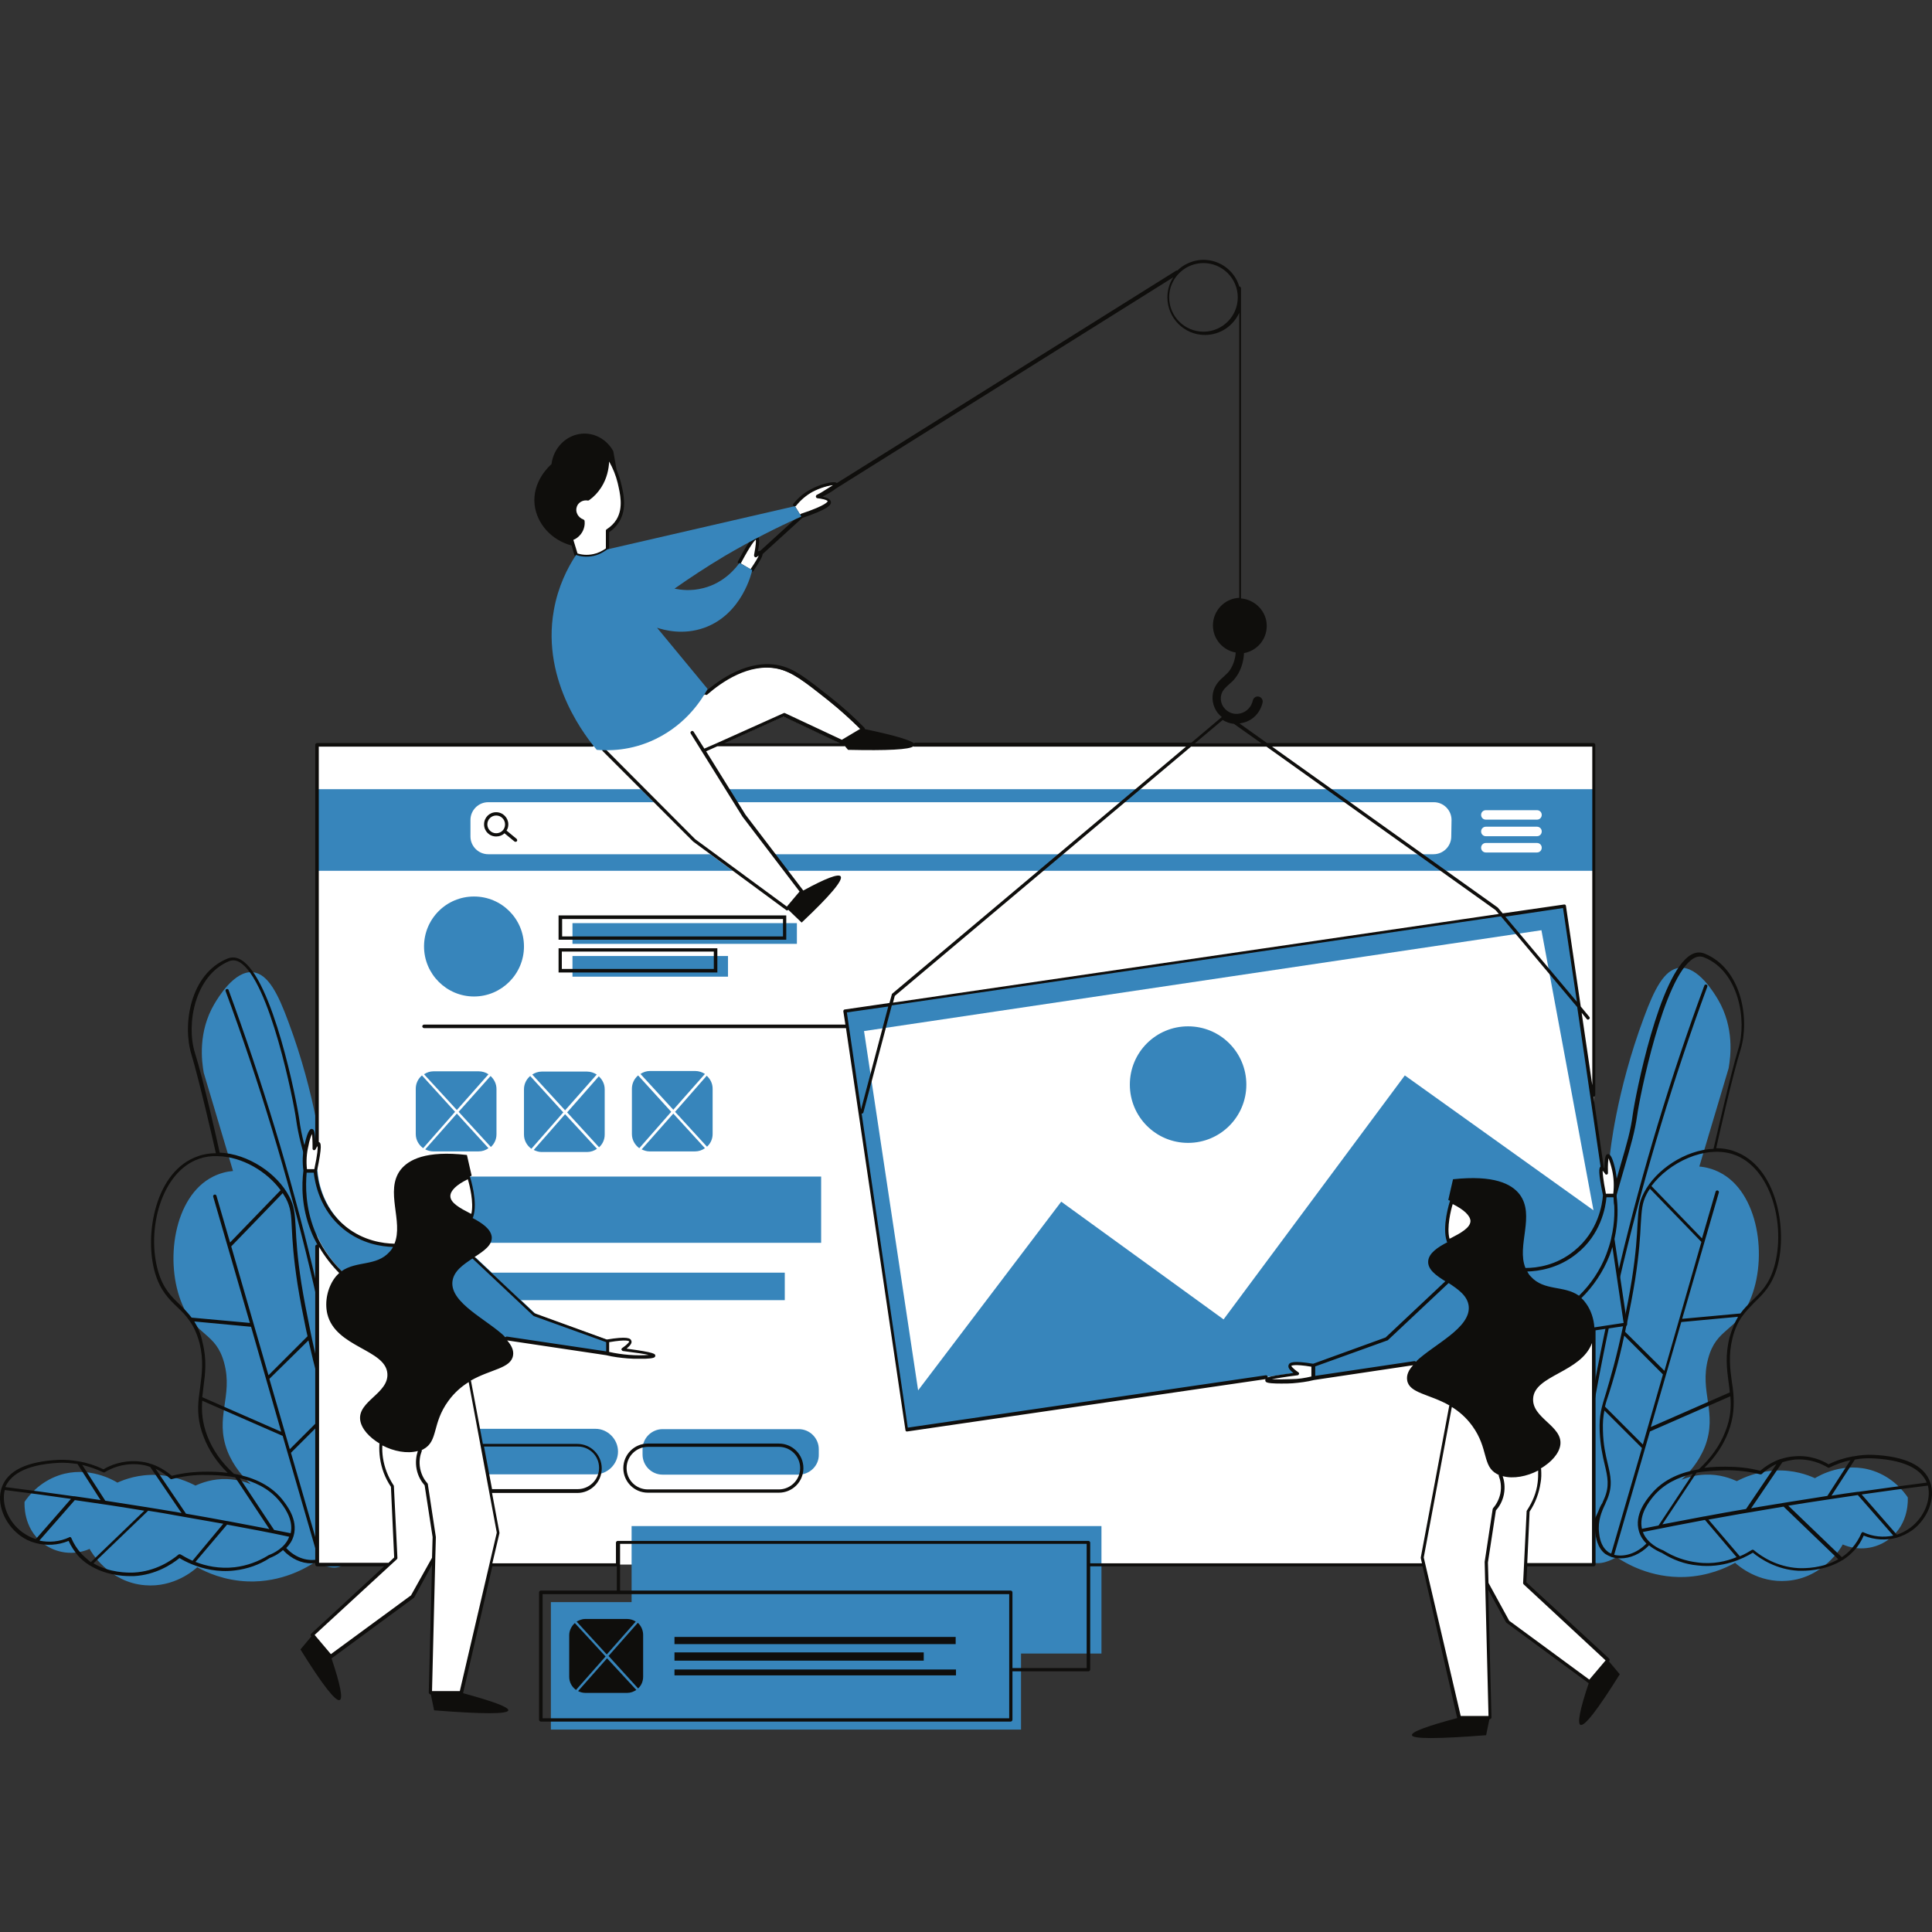 <svg version="1.0" preserveAspectRatio="xMidYMid meet" height="500" viewBox="0 0 375 375" zoomAndPan="magnify" width="500" xmlns:xlink="http://www.w3.org/1999/xlink" xmlns="http://www.w3.org/2000/svg"><rect x="0" y="0" width="375" height="375" fill="#333333" stroke="none"/><defs><clipPath id="ea7f49f19f"><path clip-rule="nonzero" d="M 0 184.746 L 375 184.746 L 375 306 L 0 306 Z M 0 184.746"></path></clipPath><clipPath id="ee5a5a8313"><path clip-rule="nonzero" d="M 58 50.43 L 316 50.43 L 316 337.359 L 58 337.359 Z M 58 50.43"></path></clipPath></defs><path fill-rule="nonzero" fill-opacity="1" d="M 301.141 301.789 C 301.715 304.773 304.586 299.031 308.316 289.562 C 308.027 291.742 307.281 292.082 306.996 295.016 C 306.824 296.848 306.309 301.727 308.719 303.051 C 310.441 304.02 312.852 302.766 313.77 302.242 C 315.488 303.391 320.312 306.316 326.969 306.094 C 331.504 305.922 334.945 304.371 336.781 303.34 C 337.473 303.965 341.316 307.293 346.883 306.832 C 353.887 306.316 357.445 300.289 357.672 299.777 C 360.656 301.094 364.16 300.691 366.742 298.684 C 370.645 295.699 370.301 290.934 370.301 290.648 C 369.609 289.613 367.488 286.801 363.586 285.48 C 357.902 283.586 353.023 286.457 352.277 286.914 C 350.902 286.289 348.145 285.258 344.586 285.43 C 341.086 285.598 338.445 286.801 337.125 287.488 C 335.98 286.98 333.797 286.117 330.984 286.227 C 329.035 286.289 327.426 286.801 326.395 287.203 C 327.773 285.941 329.723 283.82 330.93 280.773 C 333.453 274.172 329.781 270.219 331.559 263.668 C 333.168 257.707 336.953 258.617 339.652 252.426 C 343.211 244.219 341.375 231.301 333.684 227.508 C 332.422 226.883 331.102 226.531 329.84 226.422 L 335.52 207.367 C 335.922 205.121 336.668 199.445 333.453 193.992 C 332.766 192.844 329.609 187.5 325.992 187.852 C 323.008 188.137 321.059 192.156 319.105 197.438 C 313.652 212.012 312.504 224.012 312.504 224.012 C 310.668 243.18 306.711 241.859 303.207 264.02 C 301.832 272.801 298.043 285.941 301.141 301.789 Z M 73.926 302.648 C 73.352 305.633 70.484 299.895 66.754 290.422 C 67.039 292.605 67.785 292.941 68.074 295.875 C 68.246 297.707 68.762 302.586 66.352 303.91 C 64.629 304.883 62.219 303.625 61.301 303.102 C 59.578 304.25 54.754 307.18 48.098 306.953 C 43.562 306.781 40.121 305.23 38.285 304.199 C 37.598 304.824 33.75 308.152 28.184 307.695 C 21.18 307.18 17.625 301.152 17.395 300.641 C 14.41 301.953 10.91 301.555 8.328 299.543 C 4.422 296.559 4.766 291.797 4.766 291.508 C 5.457 290.477 7.578 287.664 11.484 286.344 C 17.164 284.449 22.043 287.316 22.789 287.777 C 24.164 287.152 26.922 286.117 30.477 286.289 C 33.98 286.457 36.617 287.664 37.938 288.352 C 39.086 287.84 41.27 286.98 44.078 287.09 C 46.031 287.152 47.641 287.664 48.672 288.062 C 47.293 286.801 45.344 284.684 44.137 281.637 C 41.613 275.035 45.285 271.078 43.508 264.531 C 41.902 258.566 38.113 259.48 35.414 253.285 C 31.855 245.078 33.691 232.164 41.383 228.367 C 42.645 227.742 43.965 227.395 45.227 227.285 L 39.547 208.227 C 39.145 205.984 38.398 200.305 41.613 194.855 C 42.301 193.707 45.457 188.363 49.074 188.711 C 52.059 189 54.008 193.016 55.961 198.297 C 61.414 212.871 62.562 224.875 62.562 224.875 C 64.398 244.039 68.359 242.719 71.859 264.879 C 73.297 273.664 77.082 286.863 73.926 302.648" fill="#3785bb"></path><g clip-path="url(#ea7f49f19f)"><path fill-rule="nonzero" fill-opacity="1" d="M 370.758 296.559 C 369.957 297.133 369.094 297.598 368.176 297.887 L 361.348 290.074 C 365.652 289.449 369.957 288.875 374.203 288.352 C 374.891 291.105 373.457 294.551 370.758 296.559 Z M 361.691 297.422 C 361.633 297.363 361.52 297.363 361.461 297.422 C 361.402 297.484 361.289 297.535 361.289 297.598 C 360.828 298.684 360.199 299.66 359.453 300.52 C 358.879 301.215 358.191 301.789 357.5 302.242 L 347.113 292.254 C 351.59 291.508 356.066 290.883 360.602 290.188 L 367.488 298.059 C 365.594 298.457 363.527 298.281 361.691 297.422 Z M 349.066 304.371 C 344.875 304.137 341.832 302.074 340.398 300.863 C 340.34 300.805 340.285 300.805 340.168 300.805 C 340.113 300.805 340.055 300.805 339.996 300.863 C 339.422 301.215 338.676 301.668 337.699 302.074 L 331.617 294.953 C 334.543 294.441 337.527 293.867 340.457 293.402 C 342.352 293.059 344.301 292.77 346.195 292.434 L 356.812 302.648 C 353.77 304.422 350.27 304.422 349.066 304.371 Z M 329.492 303.273 C 327.141 302.988 324.961 302.242 322.836 300.926 C 322.09 300.641 319.738 299.605 318.875 297.363 C 322.895 296.559 326.91 295.762 330.93 295.016 L 337.07 302.242 C 335.117 303.051 332.477 303.676 329.492 303.273 Z M 313.309 301.789 L 320.254 277.848 L 335.863 271.016 C 336.035 273.09 335.922 275.266 334.887 277.848 C 333.855 280.551 332.078 283.012 329.723 285.195 C 326.566 285.715 322.949 286.98 320.426 290.074 C 319.508 291.168 317.156 294.039 318.129 297.246 C 318.418 298.223 318.934 298.969 319.566 299.605 C 317.613 301.617 315.145 302.242 313.309 301.789 Z M 312.734 301.555 C 312.504 301.438 312.219 301.328 312.047 301.152 C 310.668 300.117 310.441 298.172 310.383 297.535 C 310.094 295.188 310.898 293.344 311.586 291.91 C 311.703 291.621 311.816 291.336 311.934 291.105 C 313.078 288.414 312.621 286.457 312.047 284.047 C 311.645 282.324 311.188 280.43 311.129 277.68 C 311.07 276.074 311.188 274.926 311.414 273.777 L 318.703 281.062 Z M 310.211 293.402 L 307.281 299.777 C 306.711 300.469 305.734 301.266 305.16 301.266 C 307.34 282.559 310.668 263.785 315.031 245.418 C 319.395 227.223 324.902 209.09 331.387 191.52 C 331.445 191.348 331.387 191.176 331.215 191.121 C 331.043 191.059 330.871 191.121 330.812 191.293 C 324.328 208.852 318.82 227.047 314.457 245.301 C 310.094 263.445 306.824 282.035 304.645 300.641 C 304.586 300.352 304.527 299.895 304.586 299.207 C 305.617 272.68 306.191 259.363 309.004 248.859 C 309.578 246.684 309.98 245.301 310.496 243.645 C 311.129 241.457 311.875 239.051 313.195 234.109 C 314.055 230.898 314.801 228.367 315.375 226.359 C 316.582 222.168 317.328 219.645 317.785 216.43 C 318.188 213.332 322.895 189.402 328.746 186.008 C 329.438 185.605 330.125 185.555 330.812 185.844 C 337.473 188.539 339.137 198.012 337.414 203.574 C 335.863 208.629 333.051 221.078 332.594 222.98 C 327.082 223.203 321.402 227.047 319.105 231.473 C 318.074 233.422 318.016 234.797 317.844 237.617 C 317.727 239.91 317.555 243.121 316.754 248.285 C 316.234 251.5 315.777 253.738 315.203 256.609 C 313.711 263.84 312.504 267.688 311.758 270.27 C 310.84 273.203 310.383 274.637 310.496 277.797 C 310.613 280.551 311.07 282.609 311.473 284.281 C 312.047 286.691 312.449 288.465 311.359 290.934 C 311.242 291.168 311.129 291.457 311.012 291.742 C 310.727 292.145 310.441 292.77 310.211 293.402 Z M 336.438 224.062 C 343.785 226.531 346.711 237.84 344.359 245.938 C 343.383 249.27 341.832 250.754 340.168 252.363 C 339.363 253.164 338.562 253.91 337.816 254.945 L 326.508 255.984 L 333.625 231.473 C 333.684 231.301 333.57 231.125 333.395 231.066 C 333.223 231.016 333.051 231.125 332.996 231.301 L 330.355 240.371 L 320.539 230.207 C 323.926 225.672 330.93 222.227 336.438 224.062 Z M 315.434 258.504 C 315.547 257.93 315.664 257.305 315.836 256.668 C 316.41 253.797 316.867 251.562 317.383 248.344 C 318.188 243.121 318.359 239.91 318.473 237.617 C 318.648 234.918 318.703 233.535 319.621 231.762 C 319.793 231.41 320.023 231.066 320.254 230.727 L 330.238 241.059 L 325.879 256.27 L 323.066 266.078 Z M 322.777 266.773 L 318.875 280.379 L 311.531 273.023 C 311.703 272.227 311.988 271.418 312.332 270.387 C 313.023 268.145 314.055 264.934 315.262 259.25 Z M 335.691 259.652 C 334.832 263.043 335.176 265.742 335.52 268.324 C 335.637 269.008 335.691 269.645 335.75 270.27 L 320.426 276.984 L 326.336 256.609 L 337.355 255.582 C 336.727 256.668 336.152 257.992 335.691 259.652 Z M 321.918 296.102 C 320.828 296.336 319.793 296.5 318.703 296.738 C 318.074 293.977 320.141 291.395 320.941 290.422 C 323.008 287.949 325.879 286.691 328.574 286.055 Z M 334.945 285.367 C 337.184 285.367 339.48 285.598 341.66 286.168 C 341.777 286.168 341.891 286.168 341.949 286.117 C 342.523 285.543 343.496 284.793 344.816 284.16 L 338.906 292.891 C 336.266 293.344 333.57 293.805 330.871 294.328 L 330.812 294.328 C 328.059 294.836 325.363 295.355 322.664 295.875 L 329.32 285.832 C 331.73 285.43 333.797 285.43 334.945 285.367 Z M 345.965 283.82 C 346.711 283.586 347.457 283.422 348.375 283.301 C 351.359 283.07 353.656 284.16 354.805 284.855 C 354.918 284.906 355.035 284.906 355.09 284.855 C 356.41 284.219 357.789 283.707 359.164 283.422 L 354.688 290.359 C 349.926 291.105 345.16 291.859 340.398 292.656 C 340.227 292.719 340.055 292.719 339.883 292.77 Z M 360.027 283.301 C 361.23 283.07 362.379 283.012 363.586 283.07 C 370.703 283.422 373.168 285.77 373.973 287.777 C 369.555 288.352 365.133 288.926 360.715 289.562 L 360.543 289.562 C 358.879 289.785 357.215 290.02 355.492 290.309 Z M 374.66 287.727 C 373.512 284.449 369.781 282.676 363.586 282.387 C 362.32 282.324 361.059 282.438 359.797 282.676 L 359.684 282.676 C 358.074 282.961 356.41 283.473 354.918 284.219 C 353.715 283.473 351.305 282.387 348.262 282.676 C 347.285 282.727 346.426 282.961 345.68 283.184 L 345.621 283.184 C 343.785 283.82 342.465 284.793 341.66 285.48 C 339.48 284.906 337.184 284.684 334.945 284.684 C 334.027 284.684 332.535 284.684 330.812 284.906 C 332.938 282.848 334.488 280.488 335.461 277.969 C 336.555 275.098 336.609 272.68 336.438 270.441 C 336.383 269.695 336.266 268.949 336.152 268.211 C 335.809 265.68 335.461 263.043 336.266 259.766 C 336.727 257.879 337.414 256.496 338.219 255.41 C 338.965 254.371 339.766 253.625 340.57 252.762 C 342.234 251.156 343.898 249.555 344.934 246.047 C 347.055 238.699 344.875 226.246 336.555 223.438 C 335.461 223.031 334.258 222.863 333.109 222.863 C 333.625 220.504 336.324 208.566 337.875 203.637 C 339.594 197.949 338.16 188.074 330.871 185.094 C 330.012 184.746 329.094 184.809 328.23 185.32 C 322.031 188.879 317.383 212.934 316.926 216.262 C 316.523 219.422 315.777 221.941 314.57 226.074 C 313.996 228.082 313.25 230.664 312.391 233.82 C 311.07 238.699 310.324 241.168 309.695 243.355 C 309.234 245.016 308.773 246.449 308.203 248.574 C 305.332 259.078 304.816 272.453 303.781 299.031 C 303.727 300.066 303.781 301.266 304.527 301.668 L 304.586 301.668 C 304.758 301.727 304.871 301.789 305.043 301.789 C 306.137 301.789 307.457 300.352 307.742 300.066 L 307.801 300.004 L 309.578 296.102 C 309.578 296.559 309.578 297.023 309.637 297.535 C 309.75 298.223 309.98 300.406 311.586 301.617 C 311.934 301.84 312.277 302.012 312.734 302.191 C 312.734 302.191 312.793 302.242 312.852 302.242 L 312.906 302.242 C 313.426 302.414 313.941 302.477 314.57 302.477 C 316.352 302.477 318.418 301.668 320.082 299.945 C 321.113 300.805 322.203 301.266 322.605 301.438 C 324.73 302.766 327.027 303.625 329.492 303.848 C 334.371 304.422 338.219 302.586 340.227 301.379 C 341.777 302.648 344.875 304.656 349.066 304.883 L 349.812 304.883 C 351.531 304.883 354.746 304.594 357.617 302.816 C 357.672 302.816 357.73 302.766 357.73 302.766 C 358.535 302.242 359.281 301.617 359.969 300.863 C 360.715 300.066 361.289 299.086 361.75 298.059 C 363.812 298.918 366.109 299.031 368.176 298.457 C 369.211 298.172 370.242 297.648 371.16 297.023 C 374.203 294.781 375.75 290.762 374.66 287.727 Z M 70.539 301.5 C 68.359 282.961 65.09 264.359 60.727 246.164 C 56.363 227.91 50.852 209.777 44.367 192.156 C 44.312 191.984 44.137 191.922 43.965 191.984 C 43.793 192.035 43.738 192.207 43.793 192.379 C 50.277 209.949 55.789 228.082 60.152 246.277 C 64.516 264.594 67.844 283.422 70.023 302.125 C 69.449 302.125 68.473 301.328 67.902 300.641 L 64.973 294.262 C 64.742 293.578 64.457 293.008 64.227 292.484 C 64.113 292.195 63.996 291.969 63.883 291.68 C 62.793 289.16 63.25 287.438 63.77 285.023 C 64.172 283.355 64.629 281.348 64.742 278.543 C 64.859 275.383 64.398 273.949 63.48 271.016 C 62.68 268.496 61.473 264.645 60.039 257.355 C 59.465 254.484 59.004 252.254 58.488 249.031 C 57.684 243.867 57.512 240.656 57.398 238.363 C 57.223 235.543 57.164 234.172 56.133 232.215 C 53.781 227.742 48.156 223.949 42.645 223.727 C 42.242 221.832 39.434 209.375 37.824 204.324 C 36.102 198.758 37.824 189.336 44.426 186.582 C 45.113 186.297 45.801 186.352 46.492 186.754 C 52.344 190.148 57.051 214.082 57.457 217.176 C 57.914 220.395 58.602 222.914 59.867 227.105 C 60.441 229.113 61.188 231.641 62.047 234.855 C 63.367 239.797 64.113 242.207 64.742 244.391 C 65.203 246.047 65.664 247.426 66.234 249.605 C 69.047 260.055 69.621 273.375 70.656 299.945 C 70.656 300.691 70.598 301.152 70.539 301.5 Z M 64.742 298.457 C 64.688 299.086 64.398 301.043 63.078 302.074 C 62.852 302.242 62.621 302.363 62.391 302.477 L 56.477 281.984 L 63.77 274.691 C 63.996 275.84 64.113 276.984 64.055 278.594 C 63.941 281.289 63.539 283.25 63.137 284.969 C 62.562 287.438 62.105 289.328 63.25 292.031 C 63.367 292.254 63.48 292.543 63.598 292.828 C 64.227 294.262 65.09 296.102 64.742 298.457 Z M 55.559 300.469 C 56.191 299.832 56.707 299.086 56.992 298.109 C 57.914 294.898 55.559 292.031 54.699 290.934 C 52.172 287.891 48.555 286.629 45.398 286.055 C 42.988 283.875 41.27 281.41 40.234 278.707 C 39.258 276.125 39.086 273.949 39.258 271.879 L 54.871 278.707 L 61.816 302.648 C 59.922 303.102 57.457 302.527 55.559 300.469 Z M 52.172 301.84 C 50.164 303.102 47.926 303.91 45.574 304.199 C 42.59 304.539 39.949 303.965 37.938 303.16 L 44.078 295.926 C 48.098 296.672 52.172 297.422 56.133 298.281 C 55.328 300.469 52.977 301.555 52.172 301.84 Z M 35.07 301.727 C 34.957 301.668 34.781 301.668 34.668 301.727 C 33.234 302.938 30.191 304.996 26 305.23 C 24.797 305.285 21.238 305.285 18.141 303.445 L 28.758 293.23 C 30.711 293.516 32.602 293.867 34.496 294.207 C 37.422 294.727 40.406 295.238 43.336 295.762 L 37.363 302.938 C 36.449 302.527 35.645 302.074 35.07 301.727 Z M 15.672 301.438 C 14.926 300.578 14.293 299.605 13.836 298.512 C 13.777 298.457 13.719 298.344 13.664 298.344 L 13.547 298.344 C 13.492 298.344 13.434 298.344 13.434 298.395 C 11.598 299.258 9.531 299.43 7.637 299.031 L 14.523 291.168 C 19 291.793 23.535 292.484 28.012 293.23 L 17.625 303.223 C 16.934 302.648 16.246 302.074 15.672 301.438 Z M 6.949 298.746 C 6.031 298.457 5.168 297.992 4.363 297.422 C 1.609 295.41 0.234 291.969 0.922 289.211 C 5.227 289.734 9.473 290.309 13.777 290.934 Z M 11.484 283.93 C 12.633 283.875 13.836 283.996 15.039 284.16 L 19.52 291.168 C 17.852 290.934 16.188 290.648 14.469 290.422 L 14.293 290.422 C 9.875 289.785 5.457 289.211 1.035 288.637 C 1.898 286.629 4.363 284.281 11.484 283.93 Z M 20.035 285.77 C 20.148 285.832 20.262 285.832 20.32 285.77 C 21.41 285.078 23.707 283.996 26.746 284.219 C 27.609 284.281 28.414 284.449 29.156 284.734 L 35.242 293.688 C 35.07 293.633 34.898 293.633 34.727 293.578 C 30.02 292.77 25.199 292.031 20.434 291.285 L 15.957 284.332 C 17.336 284.684 18.711 285.141 20.035 285.77 Z M 46.547 286.914 C 49.246 287.555 52.113 288.809 54.18 291.285 C 54.984 292.254 57.051 294.836 56.418 297.598 C 55.328 297.363 54.297 297.195 53.207 296.961 Z M 33.062 287.031 C 33.121 287.09 33.234 287.152 33.348 287.09 C 35.527 286.516 37.824 286.227 40.062 286.289 C 41.27 286.289 43.336 286.344 45.633 286.742 L 52.285 296.789 C 49.59 296.273 46.836 295.762 44.137 295.238 L 44.078 295.238 C 41.383 294.727 38.746 294.262 36.102 293.805 L 30.191 285.078 C 31.512 285.715 32.488 286.516 33.062 287.031 Z M 37.711 256.496 L 48.73 257.527 L 54.582 277.906 L 39.258 271.195 C 39.316 270.559 39.434 269.867 39.488 269.238 C 39.832 266.652 40.18 263.957 39.316 260.574 C 38.973 258.855 38.398 257.59 37.711 256.496 Z M 59.867 260.172 C 61.129 265.793 62.105 269.07 62.793 271.305 C 63.137 272.344 63.367 273.203 63.598 273.949 L 56.25 281.289 L 52.285 267.637 Z M 52.113 266.941 L 44.883 241.922 L 54.871 231.59 C 55.102 231.926 55.27 232.273 55.504 232.621 C 56.418 234.395 56.535 235.777 56.648 238.477 C 56.766 240.824 56.938 243.98 57.742 249.203 C 58.258 252.426 58.719 254.723 59.293 257.527 C 59.406 258.164 59.578 258.789 59.695 259.363 Z M 34.898 253.223 C 33.234 251.617 31.684 250.129 30.711 246.801 C 28.355 238.766 31.285 227.457 38.629 224.926 C 39.777 224.523 40.98 224.352 42.188 224.414 L 42.359 224.414 C 47.008 224.523 51.828 227.395 54.469 231.016 L 44.652 241.168 L 42.016 232.102 C 41.957 231.926 41.785 231.812 41.613 231.875 C 41.441 231.926 41.328 232.102 41.383 232.273 L 48.5 256.781 L 37.191 255.75 C 36.504 254.836 35.703 254.027 34.898 253.223 Z M 66.809 249.555 C 66.234 247.375 65.777 245.938 65.316 244.324 C 64.688 242.145 63.941 239.734 62.621 234.797 C 61.758 231.59 61.012 229.059 60.441 227.047 C 59.234 222.914 58.488 220.395 58.086 217.238 C 57.629 213.969 52.977 189.91 46.777 186.297 C 45.918 185.777 45 185.723 44.137 186.066 C 36.852 189.051 35.414 198.922 37.137 204.613 C 38.629 209.543 41.383 221.48 41.902 223.84 C 40.754 223.84 39.547 224.012 38.457 224.414 C 30.137 227.223 27.953 239.676 30.078 247.023 C 31.109 250.531 32.773 252.137 34.441 253.738 C 35.301 254.547 36.102 255.348 36.793 256.379 C 37.598 257.469 38.227 258.855 38.746 260.746 C 39.547 264.02 39.203 266.652 38.859 269.184 C 38.746 269.93 38.688 270.672 38.57 271.418 C 38.34 273.664 38.398 276.074 39.547 278.941 C 40.523 281.465 42.07 283.82 44.195 285.883 C 42.477 285.652 41.039 285.652 40.062 285.652 C 37.824 285.652 35.527 285.883 33.348 286.457 C 32.547 285.77 31.227 284.793 29.391 284.16 L 29.332 284.16 C 28.527 283.875 27.723 283.707 26.746 283.645 C 23.707 283.422 21.297 284.449 20.094 285.195 C 18.539 284.449 16.934 283.93 15.27 283.645 L 15.215 283.645 C 13.949 283.422 12.688 283.301 11.426 283.355 C 5.227 283.645 1.496 285.43 0.348 288.699 C -0.742 291.742 0.809 295.762 3.906 298.059 C 4.824 298.746 5.801 299.207 6.891 299.492 C 8.957 300.066 11.25 299.945 13.32 299.086 C 13.777 300.117 14.41 301.043 15.098 301.902 C 15.789 302.699 16.531 303.273 17.336 303.797 C 17.395 303.848 17.395 303.848 17.449 303.848 C 20.32 305.633 23.535 305.922 25.258 305.922 L 26 305.922 C 30.191 305.684 33.293 303.676 34.84 302.414 C 35.473 302.816 36.277 303.223 37.25 303.625 C 39.375 304.484 42.242 305.23 45.574 304.824 C 47.984 304.539 50.336 303.734 52.344 302.414 C 52.805 302.242 53.895 301.789 54.93 300.863 C 56.59 302.648 58.602 303.445 60.383 303.445 C 61.012 303.445 61.586 303.336 62.105 303.16 C 62.562 302.988 62.965 302.816 63.309 302.527 C 64.859 301.379 65.145 299.207 65.262 298.457 C 65.316 297.938 65.316 297.484 65.316 297.023 L 67.098 300.926 L 67.156 300.98 C 67.441 301.328 68.762 302.699 69.852 302.699 C 70.023 302.699 70.195 302.648 70.312 302.586 L 70.367 302.586 C 71.113 302.191 71.172 300.98 71.113 299.945 C 70.195 273.426 69.68 260.109 66.809 249.555" fill="#0f0e0c"></path></g><path fill-rule="nonzero" fill-opacity="1" d="M 89.539 144.566 L 61.586 144.566 L 61.586 303.676 L 75.477 303.676 L 60.668 317.336 L 64.227 321.527 L 80.066 309.875 C 81.215 307.816 82.363 305.742 83.453 303.676 L 84.086 303.676 L 83.453 328.531 L 89.48 328.531 L 95.219 303.676 L 276.293 303.676 L 283.18 333.359 L 289.203 333.359 L 288.516 307.242 C 289.895 309.703 291.27 312.234 292.59 314.703 L 308.43 326.348 L 311.988 322.164 L 295.918 307.293 C 295.977 306.094 296.035 304.945 296.09 303.734 L 309.348 303.734 L 309.348 144.566 L 89.539 144.566" fill="#ffffff"></path><path fill-rule="nonzero" fill-opacity="1" d="M 122.594 310.973 L 122.594 296.215 L 213.793 296.215 L 213.793 320.953 L 213.848 320.953 L 198.18 320.953 L 198.18 335.707 L 122.422 335.707 M 122.48 335.707 L 106.926 335.707 L 106.926 310.973 L 122.594 310.973" fill="#3785bb"></path><path fill-rule="nonzero" fill-opacity="1" d="M 80.758 247.023 L 152.324 247.023 L 152.324 252.363 L 80.758 252.363 Z M 141.305 189.574 L 111.117 189.574 L 111.117 185.555 L 141.305 185.555 Z M 154.676 183.195 L 111.117 183.195 L 111.117 179.18 L 154.676 179.18 Z M 119.957 281.75 C 119.957 284.16 117.945 286.168 115.535 286.168 L 94.59 286.168 C 94.59 285.367 94.531 284.57 94.359 283.758 C 94.07 282.727 93.785 281.75 93.496 280.773 C 93.27 279.688 93.152 278.594 93.152 277.445 L 93.152 277.332 L 115.594 277.332 C 117.945 277.332 119.957 279.34 119.957 281.75 Z M 155.023 286.227 L 128.621 286.227 C 126.441 286.227 124.719 284.449 124.719 282.324 L 124.719 281.289 C 124.719 279.117 126.496 277.395 128.621 277.395 L 155.023 277.395 C 157.203 277.395 158.926 279.168 158.926 281.289 L 158.926 282.324 C 158.98 284.449 157.203 286.227 155.023 286.227 Z M 80.758 228.367 L 159.383 228.367 L 159.383 241.23 L 80.758 241.23 Z M 237.496 256.094 L 205.984 233.246 L 178.207 269.867 L 167.707 200.129 L 299.191 180.555 L 309.293 234.918 L 272.676 208.738 Z M 303.609 175.848 L 164.031 196.289 L 175.914 277.508 L 315.488 257.07 L 303.609 175.848" fill="#3785bb"></path><path fill-rule="nonzero" fill-opacity="1" d="M 298.328 159.09 L 288.402 159.09 C 287.883 159.09 287.484 158.691 287.484 158.168 C 287.484 157.652 287.883 157.258 288.402 157.258 L 298.328 157.258 C 298.848 157.258 299.25 157.652 299.25 158.168 C 299.25 158.691 298.848 159.09 298.328 159.09 Z M 298.328 162.309 L 288.402 162.309 C 287.883 162.309 287.484 161.902 287.484 161.383 C 287.484 160.875 287.883 160.465 288.402 160.465 L 298.328 160.465 C 298.848 160.465 299.25 160.875 299.25 161.383 C 299.25 161.902 298.848 162.309 298.328 162.309 Z M 298.328 165.465 L 288.402 165.465 C 287.883 165.465 287.484 165.059 287.484 164.543 C 287.484 164.031 287.883 163.621 288.402 163.621 L 298.328 163.621 C 298.848 163.621 299.25 164.031 299.25 164.543 C 299.25 165.059 298.848 165.465 298.328 165.465 Z M 281.688 162.359 C 281.688 164.254 280.137 165.805 278.242 165.805 L 94.762 165.805 C 92.867 165.805 91.316 164.254 91.316 162.359 L 91.316 159.152 C 91.316 157.258 92.867 155.707 94.762 155.707 L 278.301 155.707 C 280.195 155.707 281.742 157.258 281.742 159.152 Z M 61.586 153.176 L 61.586 169.023 L 309.348 169.023 L 309.348 153.176 L 61.586 153.176" fill="#3785bb"></path><path fill-rule="nonzero" fill-opacity="1" d="M 98.664 259.715 L 118.289 262.637 L 118.289 260.227 L 104.059 255.121 L 92.352 244.102 L 76.91 241.684 C 75.535 241.684 71.285 241.457 67.328 238.301 C 62.219 234.172 61.703 228.254 61.645 227.285 L 59.75 227.285 C 59.465 229.402 59.176 233.82 61.129 238.816 C 62.68 242.832 65.031 245.473 66.523 246.91 Z M 274.109 264.531 L 254.48 267.465 L 254.48 265.051 L 268.715 259.938 L 280.422 248.918 L 295.863 246.512 C 297.238 246.512 301.488 246.277 305.445 243.121 C 310.555 238.988 311.07 233.074 311.129 232.102 L 313.137 232.102 C 313.426 234.223 313.711 238.648 311.758 243.645 C 310.211 247.66 307.855 250.297 306.363 251.73 L 274.109 264.531" fill="#3785bb"></path><path fill-rule="nonzero" fill-opacity="1" d="M 117.891 262.469 C 118.863 262.695 120.301 262.98 122.02 263.094 C 124.316 263.266 126.957 263.16 127.016 262.871 C 127.016 262.695 125.98 262.348 120.93 261.723 C 122.02 260.973 122.539 260.398 122.422 260.109 C 122.25 259.652 120.758 259.652 117.891 260.109 Z M 61.301 227.105 C 61.988 223.727 62.219 221.941 61.816 221.832 C 61.645 221.77 61.359 222.055 60.957 222.742 C 60.957 219.996 60.785 219.355 60.555 219.301 C 60.211 219.25 59.695 220.969 59.465 222.117 C 59.004 224.18 59.121 225.902 59.293 227.105 Z M 87.125 232.164 C 87.125 233.82 89.422 234.918 91.66 236.117 C 92.637 233.363 91.031 228.484 91.031 228.484 C 89.137 229.293 87.125 230.613 87.125 232.164 Z M 254.883 264.879 C 252.07 264.414 250.523 264.414 250.352 264.879 C 250.234 265.219 250.75 265.742 251.844 266.488 C 246.848 267.113 245.758 267.465 245.758 267.637 C 245.758 267.922 248.457 268.039 250.75 267.859 C 252.473 267.75 253.91 267.465 254.883 267.227 Z M 313.48 231.926 C 313.652 230.727 313.711 229.008 313.309 226.934 C 313.078 225.785 312.562 224.062 312.219 224.129 C 312.047 224.129 311.816 224.754 311.816 227.57 C 311.414 226.883 311.129 226.594 310.957 226.648 C 310.613 226.762 310.785 228.543 311.473 231.926 Z M 145.953 110.648 C 147.273 108.691 147.848 107.605 147.617 107.434 C 147.504 107.316 147.16 107.488 146.641 107.895 C 147.102 105.711 147.102 104.562 146.816 104.445 C 146.355 104.273 145.266 105.883 143.543 109.215 Z M 155.539 100.258 C 159.27 99.051 161.047 98.074 160.992 97.445 C 160.934 97.043 160.188 96.812 158.695 96.641 C 161.738 95.031 162.312 94.457 162.254 94.23 C 162.082 93.883 159.613 94.289 157.547 95.438 C 155.996 96.297 154.906 97.387 154.277 98.188 Z M 152.094 139.062 L 163.23 144.277 C 164.605 143.48 165.926 142.672 167.305 141.812 C 165.812 140.324 163.574 138.199 160.645 135.84 C 156.055 132.227 153.758 130.387 150.832 129.758 C 144.75 128.496 139.008 132.914 136.828 134.809 L 117.145 145.887 L 134.648 163.457 L 152.727 176.711 L 155.539 173.328 L 144.348 158.629 L 134.305 142.559 L 136.484 146.062 C 141.594 143.77 146.988 141.359 152.094 139.062 Z M 281.742 233.246 C 281.742 233.246 280.137 238.191 281.113 240.883 C 283.352 239.676 285.645 238.586 285.645 236.926 C 285.645 235.43 283.637 234.109 281.742 233.246 Z M 116.398 94.516 C 115.652 95.664 114.789 96.41 114.16 96.926 C 113.066 96.75 112.035 97.324 111.691 98.246 C 111.289 99.336 111.863 100.715 113.125 101.172 C 113.125 101.461 113.242 102.551 112.438 103.523 C 111.863 104.215 111.176 104.5 110.887 104.617 C 111.176 105.648 111.52 106.684 111.805 107.715 C 112.379 107.891 113.641 108.23 115.25 107.891 C 116.512 107.602 117.43 107.027 117.891 106.625 L 117.891 103.066 C 118.465 102.723 119.266 102.09 119.898 101.055 C 121.391 98.645 120.703 95.836 120.184 93.766 C 119.898 92.504 119.266 90.609 117.832 88.488 C 117.945 89.406 118.004 91.988 116.398 94.516 Z M 288.516 303.734 L 289.031 303.734 L 288.574 307.293 Z M 288.516 303.734" fill="#ffffff"></path><g clip-path="url(#ee5a5a8313)"><path fill-rule="nonzero" fill-opacity="1" d="M 151.98 178.379 L 109.109 178.379 L 109.109 181.762 L 151.98 181.762 Z M 152.613 182.398 L 108.418 182.398 L 108.418 177.684 L 152.613 177.684 Z M 315.145 256.781 L 312.965 242.031 C 312.793 242.605 312.621 243.18 312.391 243.75 C 311.188 246.801 309.293 249.668 306.938 251.965 C 307.281 252.254 307.57 252.59 307.855 253 C 308.773 254.262 309.348 255.922 309.465 257.641 Z M 309.004 260.684 C 306.883 266.426 297.871 266.891 297.582 271.418 C 297.297 275.266 303.324 276.758 302.863 280.43 C 302.633 282.152 301.086 283.82 299.074 285.023 C 299.074 285.078 299.133 285.078 299.133 285.141 C 299.191 286.055 299.191 286.98 299.02 287.84 C 298.73 289.785 298.043 291.68 296.895 293.402 L 296.438 303.391 L 309.004 303.391 Z M 295.746 307.527 C 295.691 307.465 295.633 307.355 295.633 307.293 L 296.32 293.344 C 296.32 293.293 296.32 293.23 296.379 293.18 C 297.469 291.508 298.215 289.734 298.445 287.84 C 298.559 287.031 298.559 286.227 298.559 285.43 C 296.379 286.578 293.738 287.09 291.672 286.516 C 291.961 287.375 292.188 288.586 291.902 290.074 C 291.613 291.508 290.926 292.543 290.352 293.18 L 288.805 303.273 L 288.918 307.242 L 292.934 314.582 L 308.488 326.012 L 311.645 322.281 Z M 283.523 333.07 L 288.918 333.07 L 288.172 303.16 L 289.723 292.941 C 289.723 292.891 289.777 292.828 289.777 292.77 C 290.297 292.195 290.926 291.223 291.215 289.902 C 291.5 288.465 291.215 287.266 290.926 286.516 C 290.867 286.457 290.926 286.344 290.926 286.289 C 290.812 286.227 290.695 286.168 290.582 286.117 C 287.656 284.57 288.977 281.176 285.762 276.758 C 284.555 275.098 283.18 273.949 281.801 273.09 L 276.348 302.301 Z M 255.227 267.062 L 274.512 264.191 C 274.629 264.191 274.742 264.191 274.801 264.305 C 278.242 260.973 285.531 257.758 285.074 253.508 C 284.844 251.5 283.008 250.242 281.168 249.031 C 281.168 249.031 281.168 249.098 281.113 249.098 L 269.402 260.109 C 269.348 260.172 269.348 260.172 269.289 260.172 L 255.285 265.219 L 255.285 267.062 Z M 254.539 267.176 L 254.539 265.277 C 251.098 264.703 250.695 265.105 250.637 265.105 C 250.637 265.105 250.695 265.453 252.016 266.367 C 252.129 266.426 252.188 266.602 252.129 266.711 C 252.07 266.828 252.016 266.941 251.844 266.941 C 249.145 267.285 247.652 267.574 246.848 267.688 C 247.766 267.75 249.203 267.75 250.695 267.688 C 252.016 267.688 253.336 267.465 254.539 267.176 Z M 281.973 233.707 C 281.629 234.797 280.77 238.242 281.344 240.422 L 281.516 240.371 C 283.523 239.336 285.418 238.301 285.418 236.98 C 285.359 235.945 284.152 234.797 281.973 233.707 Z M 176.199 277.105 L 245.703 266.941 C 245.875 266.941 246.047 267.062 246.047 267.227 L 246.047 267.348 C 246.676 267.113 248.055 266.891 251.039 266.488 C 250.234 265.852 249.949 265.391 250.121 264.934 C 250.293 264.414 251.039 264.07 254.883 264.703 L 268.945 259.602 L 280.539 248.695 C 278.703 247.547 277.094 246.398 277.211 244.789 C 277.324 243.242 279.047 242.094 280.941 241.113 C 280.883 241.059 280.824 241.059 280.824 240.945 C 279.852 238.125 281.344 233.363 281.457 233.074 C 281.344 233.023 281.227 232.961 281.113 232.91 C 281.398 231.59 281.742 230.207 282.031 228.891 C 290.008 228.031 293.395 229.805 294.945 231.812 C 298.043 235.895 294.312 241.805 296.09 246.109 L 296.207 246.109 C 298.215 246.109 302.059 245.652 305.562 242.781 C 310.266 238.988 311.012 233.648 311.129 231.984 C 310.211 227.621 310.324 226.711 310.668 226.422 L 306.137 195.48 L 291.328 177.859 L 173.102 195.141 L 167.59 215.914 C 167.535 216.09 167.418 216.145 167.305 216.145 L 167.246 216.145 Z M 167.133 215.34 L 172.41 195.363 L 164.375 196.512 Z M 173.328 194.617 L 290.926 177.398 L 290.297 176.656 L 245.816 144.918 L 231.18 144.918 L 173.676 193.305 Z M 231.926 144.277 L 244.84 144.277 L 239.504 140.496 C 238.699 140.434 238.012 140.145 237.32 139.75 Z M 303.379 176.25 L 292.188 177.922 L 306.078 194.453 Z M 246.906 144.918 L 290.695 176.137 L 290.754 176.199 L 291.672 177.285 L 303.609 175.562 C 303.668 175.562 303.781 175.562 303.84 175.625 C 303.898 175.676 303.953 175.734 303.953 175.848 L 306.824 195.363 L 308.488 197.375 C 308.602 197.488 308.602 197.723 308.43 197.832 C 308.316 197.949 308.086 197.949 307.973 197.773 L 306.996 196.574 L 309.062 210.637 L 309.062 144.918 Z M 311.07 227.223 C 311.07 227.621 311.129 228.77 311.703 231.699 L 313.137 231.699 C 313.309 230.152 313.25 228.605 312.906 227.105 C 312.68 226.137 312.391 225.273 312.219 224.809 C 312.16 225.16 312.047 225.957 312.105 227.68 C 312.105 227.859 311.988 227.969 311.875 227.969 C 311.758 228.031 311.586 227.969 311.531 227.793 C 311.359 227.57 311.188 227.336 311.07 227.223 Z M 306.48 251.5 C 308.773 249.27 310.613 246.512 311.758 243.527 C 312.16 242.434 312.504 241.398 312.734 240.371 L 312.734 240.309 C 313.48 237.215 313.426 234.395 313.195 232.387 L 311.816 232.387 C 311.645 234.344 310.727 239.625 306.02 243.355 C 302.461 246.227 298.559 246.738 296.438 246.801 C 296.609 247.137 296.836 247.484 297.125 247.77 C 299.707 250.641 303.551 249.434 306.48 251.5 C 306.422 251.5 306.48 251.5 306.48 251.5 Z M 210.922 299.66 L 120.355 299.66 L 120.355 308.727 L 196.172 308.727 C 196.344 308.727 196.516 308.898 196.516 309.078 L 196.516 323.766 L 210.922 323.766 Z M 195.887 309.418 L 105.32 309.418 L 105.32 333.523 L 195.887 333.523 Z M 96.426 297.484 L 90.973 268.262 C 89.594 269.121 88.219 270.27 87.012 271.941 C 83.797 276.359 85.117 279.688 82.191 281.289 C 82.078 281.348 81.961 281.41 81.848 281.465 C 81.848 281.527 81.902 281.637 81.848 281.699 C 81.559 282.438 81.273 283.645 81.559 285.078 C 81.848 286.457 82.477 287.375 82.996 287.949 C 83.051 288.012 83.051 288.062 83.051 288.129 L 84.602 298.344 L 84.488 302.527 L 84.488 302.586 L 83.855 328.242 L 89.25 328.242 Z M 83.855 302.363 L 83.969 298.344 L 82.422 288.301 C 81.848 287.664 81.156 286.629 80.871 285.195 C 80.586 283.758 80.812 282.496 81.102 281.637 C 79.035 282.211 76.395 281.699 74.215 280.551 C 74.156 281.348 74.215 282.152 74.328 282.961 C 74.617 284.855 75.305 286.629 76.395 288.301 C 76.453 288.352 76.453 288.414 76.453 288.465 L 77.141 302.414 C 77.141 302.527 77.082 302.586 77.027 302.648 L 61.07 317.336 L 64.227 321.07 L 79.781 309.652 Z M 75.363 303.391 L 76.508 302.301 L 75.879 288.586 C 74.73 286.863 74.043 285.023 73.754 283.012 C 73.641 282.152 73.582 281.238 73.641 280.316 C 73.641 280.262 73.641 280.199 73.695 280.199 C 71.688 278.996 70.141 277.332 69.91 275.609 C 69.449 271.941 75.477 270.441 75.188 266.602 C 74.844 261.895 65.145 261.547 63.539 255.059 C 62.965 252.648 63.598 249.957 64.918 248.121 C 65.203 247.711 65.547 247.375 65.836 247.086 C 64.344 245.59 63.023 243.867 61.934 242.031 L 61.934 303.336 L 75.363 303.336 Z M 61.012 238.699 C 62.16 241.684 63.996 244.441 66.293 246.684 L 66.293 246.738 C 69.219 244.676 73.066 245.824 75.59 243.004 C 75.879 242.719 76.109 242.379 76.281 242.031 C 74.156 241.973 70.254 241.457 66.695 238.586 C 62.047 234.855 61.129 229.578 60.898 227.621 L 59.52 227.621 C 59.293 230.262 59.293 234.281 61.012 238.699 Z M 59.578 226.934 L 61.012 226.934 C 61.645 223.949 61.703 222.863 61.645 222.457 C 61.531 222.578 61.414 222.742 61.242 223.09 C 61.188 223.203 61.012 223.266 60.898 223.266 C 60.785 223.203 60.668 223.09 60.668 222.98 C 60.668 221.309 60.613 220.504 60.555 220.109 C 60.324 220.566 60.039 221.43 59.867 222.406 C 59.52 223.84 59.406 225.383 59.578 226.934 Z M 61.301 221.715 L 61.301 221.883 L 61.359 221.832 C 61.301 221.832 61.301 221.77 61.301 221.715 Z M 90.801 228.891 C 88.562 229.977 87.414 231.125 87.414 232.164 C 87.414 233.484 89.309 234.512 91.316 235.543 L 91.488 235.605 C 92.004 233.422 91.145 229.977 90.801 228.891 Z M 91.719 244.27 C 89.883 245.473 88.047 246.738 87.816 248.746 C 87.355 252.938 94.645 256.156 98.09 259.535 C 98.145 259.48 98.262 259.426 98.375 259.426 L 117.66 262.297 L 117.66 260.512 L 103.656 255.461 C 103.598 255.461 103.598 255.41 103.543 255.41 L 91.832 244.391 C 91.719 244.324 91.719 244.27 91.719 244.27 Z M 118.234 260.512 L 118.234 262.406 C 119.496 262.695 120.758 262.871 122.078 262.98 C 123.57 263.094 125.004 263.094 125.926 262.98 C 125.121 262.809 123.688 262.586 120.93 262.234 C 120.816 262.234 120.703 262.121 120.645 262.012 C 120.586 261.895 120.645 261.723 120.758 261.66 C 122.078 260.746 122.137 260.398 122.137 260.398 C 122.078 260.289 121.676 259.938 118.234 260.512 Z M 93.957 280.836 L 95.508 289.039 L 112.148 289.039 C 114.387 289.039 116.281 287.203 116.281 284.906 C 116.281 282.609 114.445 280.773 112.148 280.773 L 93.957 280.773 Z M 163.457 144.277 Z M 140.617 144.277 L 163.059 144.277 L 152.094 139.113 Z M 240.25 57.723 C 240.25 54.047 237.266 51.062 233.59 51.062 C 232.273 51.062 230.953 51.465 229.859 52.211 C 228.023 53.477 226.934 55.484 226.934 57.723 C 226.934 61.395 229.918 64.379 233.59 64.379 C 237.266 64.379 240.25 61.395 240.25 57.723 Z M 315.836 257.016 C 315.836 257.184 315.719 257.355 315.547 257.355 L 309.695 258.215 L 309.695 303.676 C 309.695 303.848 309.52 304.02 309.348 304.02 L 296.438 304.02 L 296.266 307.121 L 312.332 321.93 C 312.449 322.043 312.449 322.281 312.332 322.387 L 312.277 322.453 L 314.398 324.973 C 310.094 331.859 307.57 335.133 306.766 334.793 C 306.137 334.504 306.652 331.801 308.375 326.695 C 308.316 326.695 308.316 326.695 308.258 326.637 L 292.418 314.988 C 292.359 314.988 292.359 314.926 292.305 314.871 L 288.859 308.555 L 289.492 333.359 C 289.492 333.473 289.434 333.523 289.375 333.582 C 289.32 333.645 289.203 333.695 289.148 333.695 L 289.09 333.695 L 288.457 336.801 C 278.988 337.543 274.168 337.543 274.055 336.801 C 273.938 336.164 276.863 335.078 282.836 333.473 L 276.117 304.02 L 211.609 304.02 L 211.609 324.055 C 211.609 324.227 211.438 324.398 211.266 324.398 L 196.516 324.398 L 196.516 333.812 C 196.516 333.984 196.344 334.156 196.172 334.156 L 104.977 334.156 C 104.805 334.156 104.633 333.984 104.633 333.812 L 104.633 309.078 C 104.633 308.898 104.805 308.727 104.977 308.727 L 119.727 308.727 L 119.727 304.02 L 95.562 304.02 L 89.883 328.645 C 95.793 330.254 98.719 331.348 98.664 331.973 C 98.547 332.719 93.727 332.719 84.258 331.973 L 83.625 328.879 L 83.57 328.879 C 83.453 328.879 83.395 328.816 83.34 328.766 C 83.281 328.703 83.223 328.594 83.223 328.531 L 83.855 303.734 L 80.41 310.047 C 80.41 310.109 80.355 310.109 80.297 310.164 L 64.457 321.816 C 64.457 321.816 64.398 321.816 64.344 321.879 C 66.062 326.98 66.582 329.68 65.949 329.965 C 65.203 330.367 62.621 327.094 58.316 320.156 L 60.441 317.625 L 60.383 317.574 C 60.266 317.453 60.266 317.223 60.383 317.113 L 74.559 304.02 L 61.531 304.02 C 61.359 304.02 61.188 303.848 61.188 303.676 L 61.188 241.922 C 61.188 241.742 61.359 241.57 61.531 241.57 L 61.586 241.57 C 61.129 240.711 60.668 239.797 60.324 238.871 C 58.488 234.223 58.547 229.977 58.891 227.223 C 58.66 225.5 58.719 223.84 59.121 222.168 C 59.809 219.012 60.383 219.07 60.555 219.133 C 60.898 219.184 61.129 219.422 61.188 221.598 L 61.188 144.566 C 61.188 144.395 61.359 144.227 61.531 144.227 L 115.02 144.227 C 115.191 144.227 115.363 144.395 115.363 144.566 C 115.363 144.738 115.191 144.918 115.02 144.918 L 61.875 144.918 L 61.875 221.652 C 62.332 221.832 62.562 222.344 61.531 227.285 C 61.645 228.891 62.391 234.281 67.098 238.074 C 70.598 240.883 74.441 241.348 76.453 241.398 L 76.566 241.398 C 78.348 237.094 74.672 231.188 77.715 227.105 C 79.266 225.098 82.648 223.266 90.629 224.18 C 90.914 225.5 91.258 226.883 91.547 228.195 C 91.43 228.254 91.316 228.316 91.203 228.367 C 91.316 228.656 92.809 233.422 91.832 236.234 C 91.832 236.289 91.777 236.352 91.719 236.406 C 93.555 237.379 95.277 238.527 95.449 240.086 C 95.562 241.684 93.957 242.781 92.121 243.98 L 103.715 254.887 L 117.773 260 C 121.676 259.363 122.367 259.715 122.539 260.227 C 122.711 260.629 122.422 261.086 121.621 261.773 C 127.242 262.52 127.188 262.809 127.188 263.16 C 127.188 263.496 126.844 263.668 125.234 263.734 L 124.031 263.734 C 123.285 263.734 122.539 263.734 121.848 263.668 C 120.473 263.555 119.035 263.383 117.66 263.043 L 98.434 260.172 C 99.293 261.148 99.754 262.121 99.582 263.094 C 99.18 265.625 95.277 265.742 91.375 267.973 C 91.375 268.039 91.43 268.039 91.43 268.09 L 93.727 280.262 L 112.035 280.262 C 114.676 280.262 116.797 282.387 116.797 285.023 C 116.797 287.664 114.676 289.785 112.035 289.785 L 95.508 289.785 L 96.941 297.484 L 96.941 297.598 L 95.562 303.445 L 119.555 303.445 L 119.555 299.43 C 119.555 299.258 119.727 299.086 119.898 299.086 L 211.266 299.086 C 211.438 299.086 211.609 299.258 211.609 299.43 L 211.609 303.445 L 276.004 303.445 L 275.773 302.414 L 275.773 302.301 L 281.285 272.918 C 281.285 272.852 281.285 272.852 281.344 272.801 C 277.438 270.559 273.535 270.441 273.133 267.922 C 272.961 266.891 273.422 265.914 274.281 264.988 L 255.055 267.859 C 253.68 268.211 252.301 268.375 250.867 268.496 C 250.293 268.547 249.434 268.547 248.629 268.547 C 247.309 268.547 245.988 268.496 245.703 268.211 C 245.645 268.145 245.586 268.039 245.586 267.922 C 245.586 267.859 245.586 267.75 245.645 267.688 L 176.086 277.848 L 176.027 277.848 C 175.969 277.848 175.914 277.848 175.855 277.797 C 175.797 277.73 175.742 277.68 175.742 277.559 L 164.203 199.555 L 82.305 199.555 C 82.133 199.555 81.961 199.383 81.961 199.211 C 81.961 199.043 82.133 198.871 82.305 198.871 L 164.09 198.871 L 163.688 196.289 C 163.688 196.109 163.805 195.938 163.977 195.938 L 172.641 194.676 L 173.102 193.016 C 173.102 192.953 173.156 192.895 173.215 192.844 L 230.207 144.918 L 177.406 144.918 C 177.348 144.918 177.289 144.918 177.289 144.852 C 176.543 145.492 172.297 145.715 164.605 145.543 L 163.977 144.801 C 163.918 144.852 163.859 144.852 163.805 144.852 L 139.238 144.852 L 137.059 145.828 L 144.691 158.117 L 155.883 172.805 L 155.883 172.863 C 160.301 170.457 162.77 169.535 163.172 170.109 C 163.688 170.797 161.164 173.84 155.598 179.07 L 153.012 176.594 C 152.957 176.656 152.84 176.711 152.785 176.711 C 152.727 176.711 152.668 176.711 152.613 176.656 L 134.531 163.336 L 116.973 145.777 C 116.855 145.664 116.855 145.426 116.973 145.312 C 117.086 145.203 117.316 145.203 117.43 145.312 L 134.934 162.883 L 152.727 175.965 L 155.195 173.043 L 144.117 158.516 L 134.074 142.387 C 133.957 142.219 134.016 142.047 134.188 141.93 C 134.359 141.812 134.531 141.867 134.648 142.047 L 136.715 145.312 C 136.715 145.312 136.77 145.254 136.828 145.254 L 139.066 144.277 L 152.094 138.426 C 152.211 138.367 152.266 138.367 152.383 138.426 L 163.402 143.59 L 166.961 141.473 C 164.949 139.465 162.828 137.562 160.645 135.84 C 156.113 132.227 153.816 130.453 151.004 129.816 C 145.379 128.609 139.984 132.461 137.289 134.809 C 137.172 134.922 136.941 134.922 136.828 134.758 C 136.715 134.637 136.715 134.406 136.887 134.297 C 139.699 131.824 145.324 127.922 151.176 129.133 C 154.16 129.758 156.457 131.602 161.105 135.266 C 163.457 137.105 165.695 139.113 167.762 141.238 C 167.82 141.293 167.879 141.41 167.879 141.523 C 173.387 142.672 176.543 143.59 177.406 144.277 C 177.461 144.227 177.52 144.164 177.633 144.164 L 231.238 144.164 L 237.148 139.176 C 236.863 138.941 236.574 138.652 236.348 138.367 C 235.371 137.105 235.082 135.383 235.602 133.895 C 236.004 132.746 236.805 131.938 237.551 131.312 C 237.895 130.961 238.242 130.676 238.527 130.332 C 239.273 129.355 239.734 128.094 239.848 126.723 L 239.848 126.656 C 237.32 126.199 235.43 124.016 235.43 121.383 C 235.43 118.512 237.723 116.152 240.535 116.039 L 240.535 60.711 C 239.387 63.234 236.863 65.016 233.879 65.016 C 229.859 65.016 226.59 61.742 226.59 57.723 C 226.59 56.289 226.992 54.969 227.738 53.82 L 162.195 94.863 C 161.793 95.207 161.047 95.664 159.672 96.41 C 160.703 96.641 161.164 96.926 161.277 97.387 C 161.391 98.02 160.762 98.82 155.711 100.543 L 148.02 107.547 C 148.02 107.945 147.617 108.754 146.242 110.816 C 146.184 110.938 146.07 110.938 145.953 110.938 C 145.895 110.938 145.84 110.938 145.781 110.871 C 145.609 110.766 145.609 110.586 145.723 110.414 C 146.699 108.98 147.102 108.234 147.273 107.832 C 147.16 107.895 147.043 108.004 146.871 108.117 C 146.758 108.18 146.641 108.234 146.527 108.117 C 146.414 108.066 146.355 107.895 146.355 107.777 C 146.758 105.652 146.758 104.965 146.699 104.734 C 146.469 104.906 145.723 105.711 143.832 109.266 C 143.773 109.438 143.543 109.5 143.371 109.379 C 143.199 109.328 143.141 109.094 143.258 108.926 C 145.84 104.047 146.469 103.816 146.93 103.988 C 147.332 104.16 147.562 104.734 147.102 107.031 C 147.273 106.973 147.387 106.914 147.562 106.914 L 155.309 99.855 C 155.309 99.855 155.367 99.855 155.367 99.797 C 155.367 99.797 155.422 99.797 155.422 99.742 C 160.59 98.02 160.645 97.328 160.645 97.273 C 160.645 97.273 160.531 96.926 158.637 96.699 C 158.523 96.699 158.406 96.586 158.352 96.41 C 158.352 96.297 158.406 96.125 158.523 96.066 C 158.809 95.895 159.098 95.781 159.383 95.605 L 161.68 94.172 C 160.934 94.23 159.27 94.633 157.66 95.492 C 156.457 96.18 155.422 97.043 154.504 98.191 C 154.391 98.305 154.16 98.363 154.047 98.25 C 153.93 98.133 153.875 97.902 153.988 97.789 C 154.965 96.586 156.055 95.664 157.375 94.977 C 159.27 93.941 161.566 93.426 162.254 93.656 C 162.312 93.715 162.367 93.715 162.426 93.77 L 228.254 52.559 C 228.312 52.5 228.426 52.5 228.543 52.5 C 228.828 52.215 229.172 51.926 229.516 51.695 C 230.723 50.895 232.156 50.434 233.59 50.434 C 236.863 50.434 239.676 52.617 240.535 55.602 C 240.707 55.602 240.879 55.773 240.879 55.945 L 240.879 116.152 C 243.637 116.387 245.875 118.684 245.875 121.488 C 245.875 124.137 243.98 126.312 241.453 126.77 L 241.453 126.941 C 241.34 128.727 240.707 130.449 239.734 131.648 C 239.387 132.109 238.93 132.512 238.527 132.859 C 237.895 133.434 237.32 133.945 237.094 134.691 C 236.805 135.551 236.977 136.59 237.551 137.336 C 238.297 138.312 239.504 138.773 240.707 138.484 C 241.973 138.199 242.891 137.215 243.176 135.953 C 243.289 135.441 243.809 135.094 244.324 135.207 C 244.84 135.328 245.184 135.84 245.07 136.355 C 244.609 138.363 243.117 139.922 241.109 140.32 C 240.938 140.375 240.766 140.375 240.594 140.43 L 245.93 144.227 L 309.293 144.227 C 309.465 144.227 309.637 144.391 309.637 144.562 L 309.637 212.531 C 309.637 212.695 309.52 212.867 309.293 212.867 L 311.301 226.645 C 311.359 226.707 311.359 226.707 311.414 226.758 C 311.473 224.297 311.703 224.062 312.105 224.012 C 312.621 223.945 313.078 224.984 313.539 227.047 C 313.883 228.715 313.941 230.375 313.77 232.098 C 314.055 234.223 314.113 237.148 313.367 240.484 Z M 98.031 160.012 C 98.031 159.09 97.285 158.289 96.309 158.289 C 95.391 158.289 94.59 159.031 94.59 160.012 C 94.59 160.926 95.336 161.734 96.309 161.734 C 97.285 161.734 98.031 160.988 98.031 160.012 Z M 98.664 160.012 C 98.664 160.465 98.547 160.875 98.32 161.211 L 100.27 162.82 C 100.383 162.934 100.441 163.168 100.328 163.285 C 100.27 163.336 100.156 163.395 100.098 163.395 C 100.039 163.395 99.926 163.395 99.867 163.336 L 97.918 161.734 C 97.516 162.137 96.941 162.359 96.309 162.359 C 94.988 162.359 93.957 161.328 93.957 160.012 C 93.957 158.691 94.988 157.652 96.309 157.652 C 97.629 157.652 98.664 158.742 98.664 160.012 Z M 109.051 188.074 L 138.551 188.074 L 138.551 184.695 L 109.051 184.695 Z M 108.418 184.059 L 139.238 184.059 L 139.238 188.762 L 108.418 188.762 Z M 119.898 93.77 C 119.555 92.332 118.98 90.898 118.234 89.578 C 118.176 90.957 117.832 92.852 116.684 94.629 C 116.051 95.605 115.305 96.41 114.332 97.098 C 114.273 97.156 114.16 97.156 114.102 97.156 C 113.184 96.984 112.266 97.5 111.977 98.305 C 111.805 98.762 111.805 99.277 112.035 99.738 C 112.266 100.254 112.723 100.656 113.242 100.828 C 113.355 100.887 113.469 101 113.469 101.117 C 113.527 101.574 113.527 102.664 112.723 103.699 C 112.266 104.273 111.75 104.617 111.289 104.789 L 112.094 107.43 C 112.84 107.656 113.93 107.828 115.191 107.543 C 116.051 107.371 116.855 106.969 117.602 106.453 L 117.602 103.012 C 117.602 102.895 117.66 102.777 117.773 102.723 C 118.578 102.203 119.211 101.574 119.668 100.828 C 121.047 98.531 120.355 95.777 119.898 93.77 Z M 103.77 98.016 C 103.254 93.426 106.699 90.383 107.043 90.094 C 107.445 86.879 109.91 84.469 112.895 84.184 C 115.363 83.953 117.773 85.273 119.035 87.566 C 119.266 88.773 119.438 89.922 119.668 91.129 C 120.012 91.988 120.301 92.793 120.527 93.711 C 121.047 95.836 121.734 98.703 120.184 101.289 C 119.668 102.09 119.035 102.777 118.234 103.297 L 118.234 106.684 C 118.234 106.797 118.176 106.855 118.117 106.914 C 117.316 107.543 116.34 108 115.363 108.23 C 114.848 108.352 114.332 108.402 113.871 108.402 C 113.012 108.402 112.266 108.23 111.75 108.062 C 111.633 108 111.574 107.941 111.52 107.828 L 110.945 105.879 C 107.043 104.848 104.23 101.691 103.77 98.016 Z M 151.176 280.832 L 125.75 280.832 C 123.512 280.832 121.621 282.668 121.621 284.965 C 121.621 287.262 123.457 289.094 125.75 289.094 L 151.176 289.094 C 153.414 289.094 155.309 287.262 155.309 284.965 C 155.309 282.668 153.473 280.832 151.176 280.832 Z M 125.75 280.195 L 151.176 280.195 C 153.816 280.195 155.941 282.32 155.941 284.965 C 155.941 287.602 153.816 289.73 151.176 289.73 L 125.75 289.73 C 123.113 289.73 120.988 287.602 120.988 284.965 C 120.988 282.32 123.113 280.195 125.75 280.195 Z M 185.496 324.047 L 130.918 324.047 L 130.918 325.195 L 185.555 325.195 L 185.555 324.047 Z M 179.297 320.727 L 130.918 320.727 L 130.918 322.328 L 179.297 322.328 Z M 185.496 317.734 L 130.918 317.734 L 130.918 319.117 L 185.496 319.117 Z M 117.832 321.875 L 112.207 328.238 C 112.668 328.473 113.125 328.59 113.641 328.59 L 121.734 328.59 C 122.422 328.59 122.996 328.355 123.512 328.016 Z M 111.574 315.035 C 110.945 315.609 110.484 316.473 110.484 317.395 L 110.484 325.484 C 110.484 326.516 111.004 327.441 111.805 328.016 L 117.543 321.523 Z M 123.859 327.727 C 124.488 327.152 124.832 326.344 124.832 325.434 L 124.832 317.332 C 124.832 316.422 124.434 315.559 123.801 314.984 L 118.117 321.414 Z M 111.922 314.75 C 112.438 314.465 113.012 314.238 113.586 314.238 L 121.676 314.238 C 122.309 314.238 122.883 314.41 123.398 314.75 L 117.773 321.129 L 111.922 314.75" fill="#0f0e0c"></path></g><path fill-rule="nonzero" fill-opacity="1" d="M 115.25 107.895 C 113.699 108.234 112.438 107.945 111.805 107.719 C 110.141 110.242 108.305 113.859 107.5 118.449 C 104.977 132.512 114.215 143.59 115.824 145.543 C 117.891 145.715 122.422 145.828 127.301 143.418 C 133.441 140.434 136.371 135.496 137.344 133.723 L 127.531 121.844 C 128.91 122.297 132.582 123.328 136.715 121.844 C 144.059 119.195 145.895 111.16 146.012 110.648 L 143.543 109.266 C 142.855 110.191 140.617 113.113 136.543 114.145 C 134.133 114.781 132.121 114.496 130.918 114.258 C 133.844 112.199 137.059 110.074 140.617 107.945 C 145.895 104.848 150.891 102.324 155.539 100.258 L 154.277 98.246 L 117.891 106.629 C 117.371 106.973 116.512 107.605 115.25 107.895 Z M 130.688 216.145 L 124.547 223.09 C 125.004 223.316 125.523 223.488 126.098 223.488 L 134.879 223.488 C 135.625 223.488 136.254 223.266 136.828 222.863 Z M 123.859 208.738 C 123.113 209.375 122.652 210.289 122.652 211.32 L 122.652 220.109 C 122.652 221.258 123.227 222.227 124.086 222.863 L 130.285 215.805 Z M 137.23 222.578 C 137.918 221.941 138.32 221.078 138.32 220.109 L 138.32 211.32 C 138.32 210.289 137.863 209.426 137.172 208.801 L 131.031 215.805 Z M 130.688 215.402 L 136.828 208.453 C 136.312 208.105 135.625 207.879 134.934 207.879 L 126.152 207.879 C 125.465 207.879 124.832 208.105 124.316 208.453 Z M 109.684 216.262 L 103.598 223.203 C 104.059 223.438 104.574 223.605 105.148 223.605 L 113.93 223.605 C 114.676 223.605 115.305 223.375 115.879 222.98 Z M 102.91 208.852 C 102.164 209.492 101.703 210.402 101.703 211.438 L 101.703 220.219 C 101.703 221.367 102.277 222.344 103.141 222.98 L 109.336 215.914 Z M 116.281 222.691 C 116.973 222.055 117.371 221.195 117.371 220.219 L 117.371 211.438 C 117.371 210.402 116.914 209.543 116.227 208.918 L 110.082 215.914 Z M 109.684 215.516 L 115.824 208.566 C 115.305 208.227 114.617 207.992 113.93 207.992 L 105.148 207.992 C 104.461 207.992 103.828 208.227 103.312 208.566 Z M 88.676 216.145 L 82.535 223.09 C 82.996 223.316 83.512 223.488 84.086 223.488 L 92.867 223.488 C 93.613 223.488 94.242 223.266 94.816 222.863 Z M 81.902 208.738 C 81.156 209.375 80.699 210.289 80.699 211.32 L 80.699 220.109 C 80.699 221.258 81.273 222.227 82.133 222.863 L 88.332 215.805 Z M 95.277 222.629 C 95.965 222.004 96.367 221.141 96.367 220.16 L 96.367 211.383 C 96.367 210.352 95.906 209.492 95.219 208.852 L 89.02 215.805 Z M 88.676 215.453 L 94.816 208.516 C 94.301 208.164 93.613 207.941 92.922 207.941 L 84.141 207.941 C 83.453 207.941 82.824 208.164 82.305 208.516 Z M 92.004 174.012 C 86.609 174.012 82.305 178.379 82.305 183.711 C 82.305 189.051 86.668 193.418 92.004 193.418 C 97.344 193.418 101.703 189.051 101.703 183.711 C 101.703 178.379 97.398 174.012 92.004 174.012 Z M 241.914 210.523 C 241.914 216.773 236.863 221.832 230.605 221.832 C 224.352 221.832 219.301 216.773 219.301 210.523 C 219.301 204.262 224.352 199.211 230.605 199.211 C 236.863 199.211 241.914 204.262 241.914 210.523" fill="#3785bb"></path></svg>